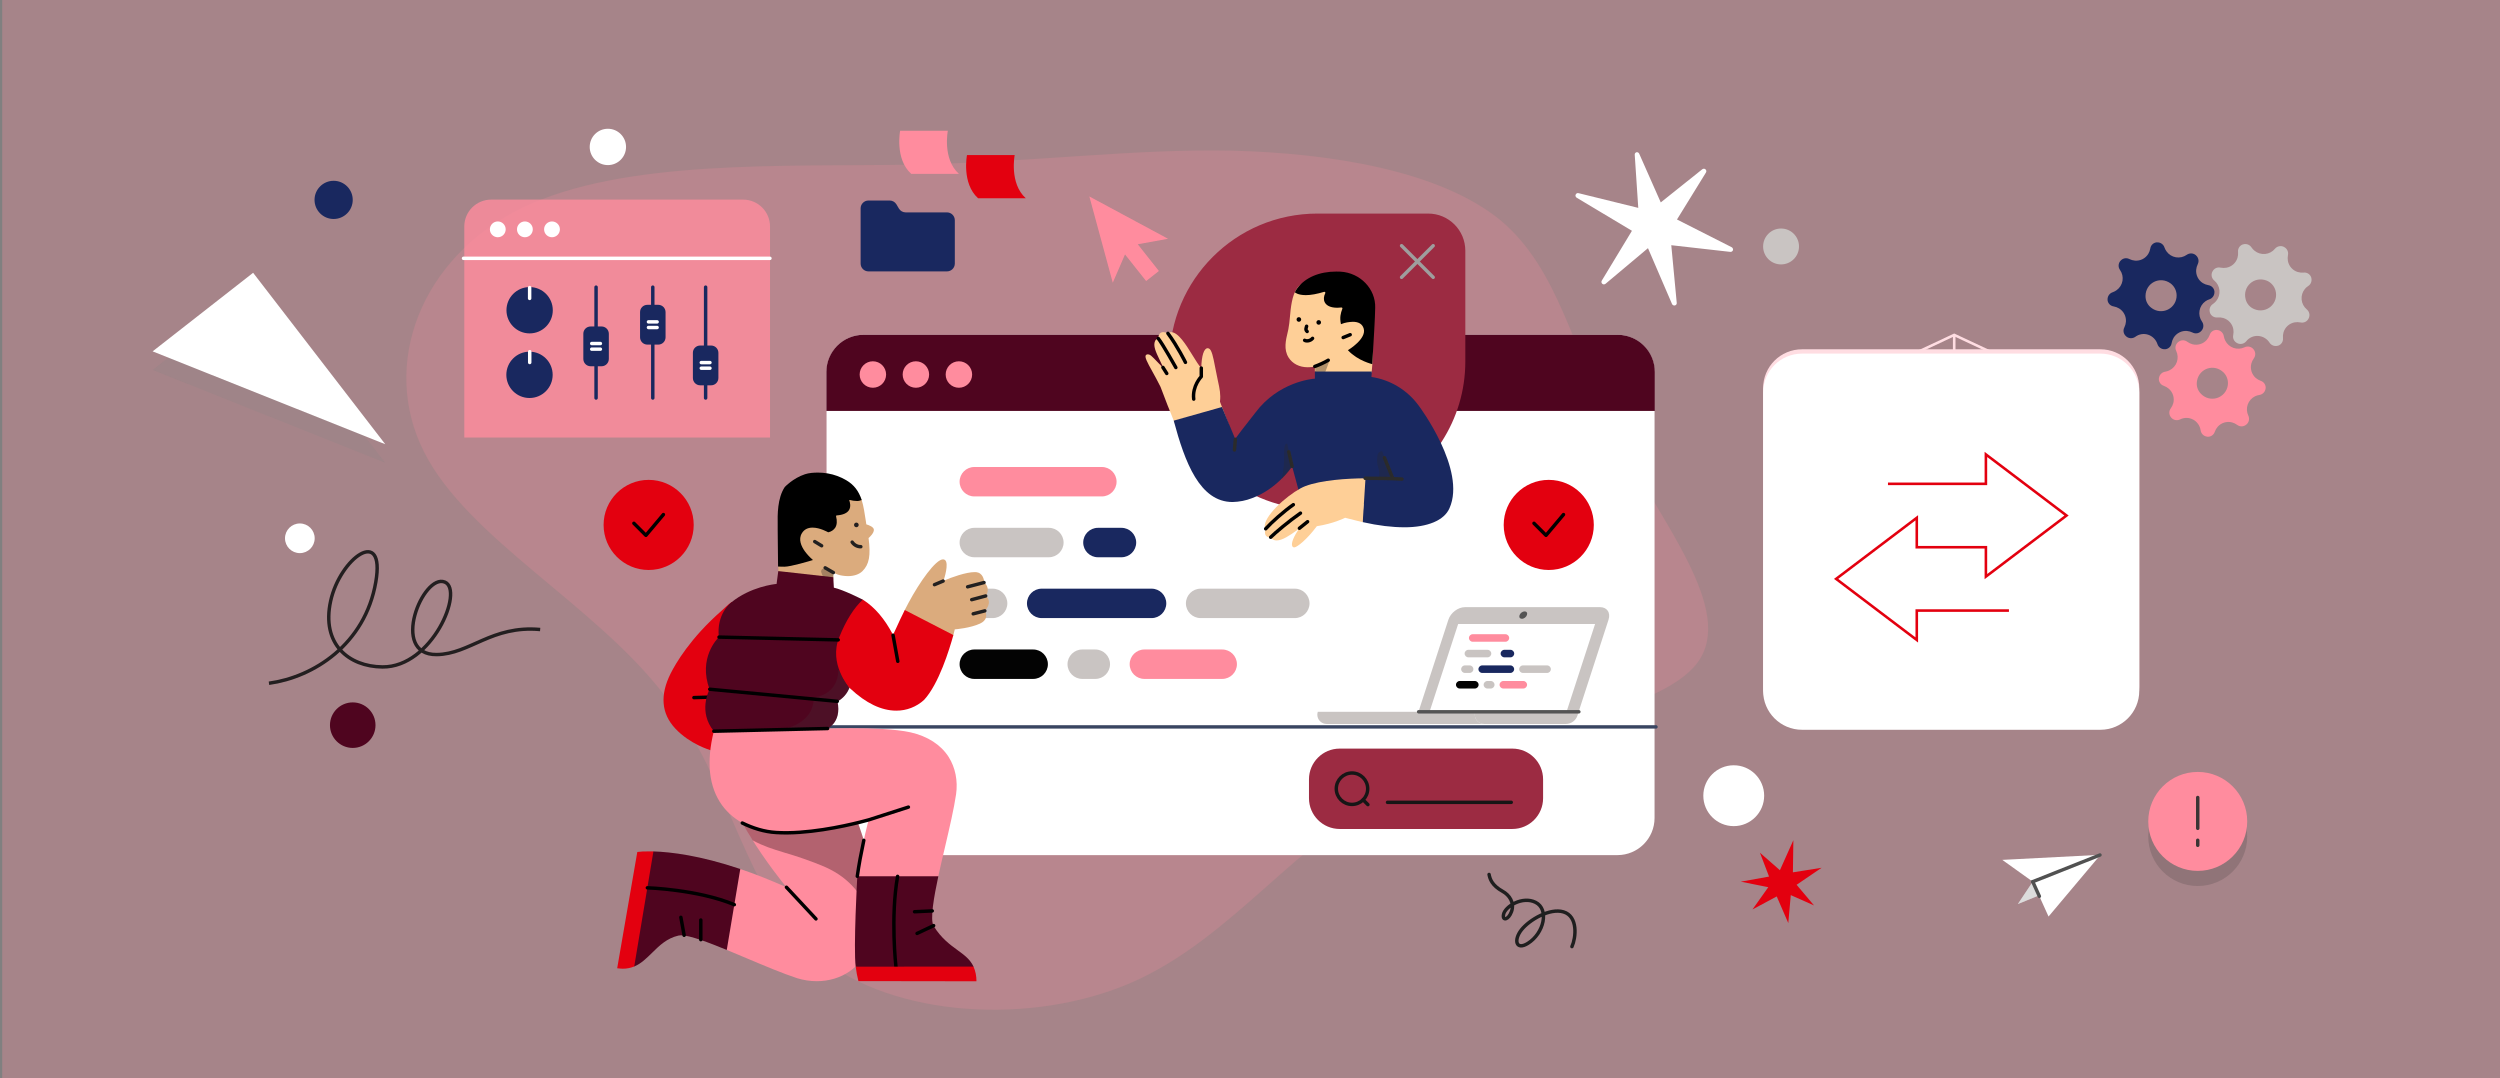 <?xml version="1.0" encoding="UTF-8"?>
<svg xmlns="http://www.w3.org/2000/svg" viewBox="0 0 2891.34 1247.24" height="1247.24" width="2891.34"  >
  <rect x="0" y="0" width="2891.34" height="1247.24" fill="#808080" stroke="none"/>
  <defs>
    <style>
      .cls-1, .cls-2 {
        stroke-miterlimit: 10;
        stroke-width: 3px;
      }

      .cls-1, .cls-2, .cls-3, .cls-4, .cls-5, .cls-6, .cls-7, .cls-8, .cls-9, .cls-10, .cls-11, .cls-12, .cls-13, .cls-14, .cls-15 {
        fill: none;
      }

      .cls-1, .cls-3, .cls-6 {
        stroke: #fff;
      }

      .cls-2 {
        stroke: #e3000f;
      }

      .cls-3, .cls-4, .cls-16, .cls-5, .cls-6, .cls-7, .cls-8, .cls-9, .cls-10, .cls-11, .cls-12, .cls-13, .cls-14, .cls-15 {
        stroke-width: 4px;
      }

      .cls-3, .cls-4, .cls-16, .cls-6, .cls-7, .cls-8, .cls-9, .cls-10, .cls-11, .cls-12, .cls-13, .cls-14, .cls-15 {
        stroke-linecap: round;
      }

      .cls-4 {
        stroke: #1f1f1f;
      }

      .cls-17 {
        opacity: .8;
      }

      .cls-17, .cls-18, .cls-19, .cls-20, .cls-21, .cls-22, .cls-23, .cls-24, .cls-25, .cls-26, .cls-27, .cls-28, .cls-29, .cls-30, .cls-31, .cls-32, .cls-33, .cls-34, .cls-35, .cls-36, .cls-37, .cls-38 {
        stroke-width: 0px;
      }

      .cls-17, .cls-26, .cls-36 {
        fill: #ff8c9e;
      }

      .cls-16 {
        stroke: #9e9e9e;
      }

      .cls-16, .cls-6, .cls-7, .cls-8, .cls-9, .cls-10, .cls-11, .cls-12, .cls-13, .cls-14, .cls-15 {
        stroke-linejoin: round;
      }

      .cls-16, .cls-34 {
        fill: #e3000f;
      }

      .cls-5 {
        stroke: #231f20;
      }

      .cls-18 {
        fill: #515151;
      }

      .cls-18, .cls-19, .cls-20 {
        opacity: .2;
      }

      .cls-18, .cls-19, .cls-20, .cls-21, .cls-22, .cls-23, .cls-24 {
        isolation: isolate;
      }

      .cls-19 {
        fill: #838383;
      }

      .cls-20 {
        fill: #3b3434;
      }

      .cls-21 {
        fill: #4a2b36;
      }

      .cls-21, .cls-22, .cls-23, .cls-24 {
        opacity: .3;
      }

      .cls-22 {
        fill: #2b2b2b;
      }

      .cls-23 {
        fill: #222020;
      }

      .cls-7 {
        stroke: #161616;
      }

      .cls-8 {
        stroke: #19285f;
      }

      .cls-9 {
        stroke: #000;
      }

      .cls-10 {
        stroke: #222020;
      }

      .cls-11 {
        stroke: #2b2b2b;
      }

      .cls-12 {
        stroke: #394561;
      }

      .cls-13 {
        stroke: #515151;
      }

      .cls-14 {
        stroke: #545454;
      }

      .cls-15 {
        stroke: #3b3434;
      }

      .cls-39 {
        opacity: .2;
      }

      .cls-26 {
        opacity: .3;
      }

      .cls-27 {
        fill: #4f051f;
      }

      .cls-28 {
        fill: #9c2b42;
      }

      .cls-29 {
        fill: #545454;
      }

      .cls-30 {
        fill: #19285f;
      }

      .cls-31 {
        fill: #231f20;
      }

      .cls-32 {
        fill: #c9c4c2;
      }

      .cls-33 {
        fill: #dbab7d;
      }

      .cls-35 {
        fill: #fecf97;
      }

      .cls-37 {
        fill: #fff;
      }

      .cls-38 {
        fill: #030303;
      }
    </style>
  </defs>
  <g id="background">
    <path class="cls-37" d="M2084.09,403.97h345.06c24.75,0,44.99,20.09,44.99,44.99v345.06c0,24.75-20.09,44.99-44.99,44.99h-345.06c-24.75,0-44.99-20.09-44.99-44.99v-345.06c0-24.9,20.09-44.99,44.99-44.99Z"/>
  </g>
  <g id="GRID">
    <g>
      <path class="cls-1" d="M2260.11,387.34l-107.18,50.24v71.56c-.04,67.6,45.73,130.81,107.18,146.16,61.45-15.35,107.14-78.56,107.18-146.16v-71.56l-107.18-50.24Z"/>
      <line class="cls-1" x1="2260.11" y1="387.34" x2="2260.11" y2="461.02"/>
      <line class="cls-1" x1="2260.11" y1="501.22" x2="2260.11" y2="655.29"/>
      <line class="cls-1" x1="2152.89" y1="481.12" x2="2239.98" y2="481.12"/>
      <line class="cls-1" x1="2367.26" y1="481.12" x2="2280.17" y2="481.12"/>
    </g>
  </g>
  <g id="Icone">
    <path class="cls-36" d="M1350.9,276.16l-91.04-48.97,27.1,99.8,14.16-32.72,24.43,30.79,14.75-11.65-24.44-30.91,35.04-6.34Z"/>
    <rect class="cls-26" x="2.55" y="-2" width="2891" height="1250"/>
    <g class="cls-39">
      <path class="cls-36" d="M1734.74,254.21c69,57.32,84.12,151.84,134.85,250.36,50.73,98.52,138.11,201.19,93.82,261.54-44.31,60.34-219.01,77.76-342.41,142.49-123.38,64.74-195.23,176.04-311.57,227.46-116.12,50.66-276.52,40.67-362.33-29.7-87.05-69.78-98.51-199.78-179.24-303.01-79.48-103.84-227.2-180.75-277.49-280.8-51.12-100.98-3.74-224.94,113.09-281.9,116.85-56.95,303.38-47.67,450.07-50.24,147.94-3.2,255.01-18.41,371.13-16.19,115.9,3,239.83,23.27,310.09,79.99Z"/>
    </g>
    <path class="cls-37" d="M2084.09,408.97h345.06c24.75,0,44.99,20.09,44.99,44.99v345.06c0,24.75-20.09,44.99-44.99,44.99h-345.06c-24.75,0-44.99-20.09-44.99-44.99v-345.06c0-24.9,20.09-44.99,44.99-44.99Z"/>
    <path class="cls-37" d="M1895.78,177.72l24.95,56.39,48.01-38.34c1.15-.84,2.61-.88,3.71.06,1.09.94,1.3,2.51.54,3.72l-33.5,54.31,63.28,32.07c1.17.62,1.8,2.11,1.49,3.36-.45,1.29-1.73,2.16-3.09,2.02l-68.28-7.71,6.31,66.66c.18,1.44-.72,2.68-2.12,3-1.4.31-2.76-.42-3.32-1.62l-27.82-64.62-49.15,41.25c-1.13.85-2.6.89-3.7-.05-1.09-.94-1.3-2.52-.54-3.72l34.84-57.58-63.95-38.28c-.68-.44-1.12-1.08-1.31-1.92-.13-.57-.12-1.16.21-1.67.59-1.33,1.91-2.06,3.32-1.64l69.05,17.01-4.09-61.39c-.17-1.44.88-2.7,2.14-2.99.98-.23,2.46.48,3.03,1.67Z"/>
    <path class="cls-37" d="M346.77,639.71c9.48,0,17.17-7.68,17.17-17.16s-7.69-17.16-17.17-17.16-17.16,7.68-17.16,17.16,7.69,17.16,17.16,17.16Z"/>
    <path class="cls-37" d="M2005.13,955.45c19.44,0,35.19-15.75,35.19-35.19s-15.75-35.19-35.19-35.19-35.18,15.75-35.18,35.19,15.75,35.19,35.18,35.19Z"/>
    <path class="cls-30" d="M385.86,253.27c12.2,0,22.09-9.89,22.09-22.09s-9.89-22.08-22.09-22.08-22.09,9.89-22.09,22.08,9.89,22.09,22.09,22.09Z"/>
    <path class="cls-27" d="M407.95,865.01c14.55,0,26.33-11.79,26.33-26.34s-11.78-26.33-26.33-26.33-26.34,11.78-26.34,26.33,11.79,26.34,26.34,26.34Z"/>
    <path class="cls-32" d="M2059.86,305.81c11.47,0,20.76-9.29,20.76-20.76s-9.29-20.76-20.76-20.76-20.76,9.29-20.76,20.76,9.29,20.76,20.76,20.76Z"/>
    <path class="cls-37" d="M703.03,190.94c11.61,0,21.01-9.4,21.01-21.01s-9.4-21.01-21.01-21.01-21.01,9.41-21.01,21.01,9.4,21.01,21.01,21.01Z"/>
    <path class="cls-5" d="M311.05,790.21c51.37-7.04,111.1-44.63,123.59-117.17,11.27-65.42-41.34-27.67-52.25,22.1-10.9,49.76,20.81,75.78,59.88,76.19,57.7.58,94.62-88.87,72.21-98.13-25.2-10.45-64.23,84.6-9.34,83.83,38.35-.48,63.44-34.06,119.58-28.98"/>
    <g>
      <path class="cls-19" d="M176.52,427.85l116.22-90.88,152.85,198.29-269.07-107.41Z"/>
      <path class="cls-37" d="M176.52,406.36l116.22-90.87,152.85,198.29-269.07-107.42Z"/>
    </g>
    <path class="cls-36" d="M1674.9,376.16l-91.04-48.97,27.1,99.8,14.16-32.72,24.43,30.79,14.75-11.65-24.44-30.91,35.04-6.34Z"/>
    <path class="cls-32" d="M2611.64,388.52c2.63.17,5.18.96,7.45,2.29,2.28,1.33,4.21,3.17,5.65,5.38,1,1.6,2.51,2.82,4.28,3.47,1.78.65,3.73.7,5.53.12l.3-.03c1.77-.62,3.28-1.82,4.28-3.41,1-1.59,1.43-3.47,1.21-5.34-.2-2.28.02-4.57.66-6.76.9-2.9,2.56-5.5,4.83-7.51,2.26-2.01,5.03-3.37,8-3.92,2.26-.39,4.58-.35,6.82.11,1.86.42,3.8.18,5.49-.65,1.7-.84,3.06-2.24,3.85-3.97l.13-.17c.83-1.72,1.07-3.68.66-5.54-.41-1.86-1.43-3.54-2.91-4.76-3.41-2.85-5.55-6.94-5.96-11.36-.41-4.43.95-8.84,3.77-12.27,1.06-1.3,2.33-2.42,3.74-3.34,1.6-1,2.82-2.51,3.46-4.29.65-1.77.69-3.71.12-5.52l-.03-.3c-.62-1.77-1.82-3.28-3.41-4.28s-3.47-1.43-5.34-1.21c-2.28.2-4.57-.02-6.77-.65-2.89-.9-5.49-2.57-7.5-4.83-2.01-2.26-3.37-5.03-3.92-8.01-.38-2.26-.35-4.57.11-6.82.38-1.85.12-3.77-.71-5.45s-2.21-3.06-3.91-3.88c-.07-.02-.13-.07-.17-.13-1.72-.83-3.68-1.07-5.54-.66-1.87.41-3.54,1.43-4.76,2.91-2.84,3.43-6.93,5.58-11.36,5.99-4.43.41-8.84-.95-12.27-3.8-1.32-1.06-2.46-2.31-3.43-3.69-1-1.6-2.51-2.82-4.28-3.47-1.77-.65-3.72-.7-5.52-.12l-.3.04c-1.77.62-3.28,1.82-4.28,3.41-1,1.59-1.43,3.47-1.21,5.34.2,2.28-.02,4.57-.66,6.77-.9,2.9-2.56,5.5-4.82,7.51-2.26,2.01-5.03,3.38-8.01,3.92-2.26.39-4.57.35-6.82-.11-1.85-.42-3.79-.19-5.49.65-1.7.84-3.05,2.24-3.85,3.97l-.13.16c-.82,1.7-1.04,3.64-.62,5.48.41,1.85,1.44,3.49,2.91,4.68,3.43,2.84,5.58,6.93,5.99,11.36.41,4.44-.95,8.85-3.79,12.28-1.06,1.31-2.31,2.46-3.7,3.42-1.6,1-2.82,2.51-3.47,4.3-.65,1.77-.69,3.71-.11,5.51l.03.3c.61,1.77,1.82,3.28,3.41,4.28,1.59,1,3.47,1.43,5.34,1.21,2.28-.2,4.57.02,6.76.66,2.93.87,5.55,2.54,7.59,4.81s3.41,5.06,3.96,8.07c.39,2.26.35,4.57-.11,6.82-.42,1.85-.19,3.79.65,5.49s2.24,3.05,3.97,3.85l.17.13c1.71.82,3.64,1.04,5.48.64,1.85-.4,3.51-1.4,4.73-2.86,1.62-2.09,3.73-3.73,6.14-4.82,2.41-1.09,5.05-1.56,7.69-1.4h0ZM2597.15,346.04c-3.8-14.71,10-26.94,24.17-21.59,2.52.99,4.78,2.57,6.58,4.6,1.81,2.01,3.12,4.43,3.83,7.04.91,3.25.88,6.69-.07,9.93-.94,3.23-2.78,6.14-5.3,8.39-2.52,2.24-5.61,3.74-8.94,4.33-3.32.57-6.75.21-9.88-1.06-2.55-.94-4.84-2.49-6.66-4.52-1.81-2.03-3.1-4.48-3.75-7.12h0Z"/>
    <path class="cls-30" d="M2484.46,387.13c2.5.84,4.75,2.26,6.61,4.13,1.86,1.87,3.25,4.15,4.07,6.65.56,1.8,1.7,3.37,3.25,4.45,1.56,1.08,3.42,1.63,5.31,1.53l.29.04c1.87-.14,3.64-.91,5.01-2.19,1.37-1.28,2.27-2.99,2.55-4.85.39-2.25,1.2-4.42,2.37-6.37,1.61-2.57,3.88-4.65,6.59-6.02,2.7-1.36,5.72-1.97,8.74-1.73,2.29.21,4.52.84,6.56,1.85,1.69.88,3.62,1.15,5.47.78s3.54-1.38,4.74-2.85l.17-.13c1.25-1.45,1.98-3.28,2.06-5.18.08-1.9-.47-3.79-1.59-5.35-2.56-3.63-3.58-8.13-2.84-12.51.74-4.39,3.18-8.3,6.79-10.89,1.36-.98,2.87-1.74,4.47-2.26,1.8-.56,3.37-1.7,4.45-3.26,1.08-1.55,1.62-3.41,1.54-5.3l.04-.29c-.14-1.87-.91-3.64-2.19-5.01-1.28-1.37-2.99-2.27-4.85-2.55-2.25-.39-4.42-1.2-6.38-2.37-2.56-1.61-4.65-3.89-6.01-6.6-1.36-2.7-1.97-5.72-1.73-8.75.21-2.28.83-4.51,1.85-6.56.84-1.69,1.08-3.61.71-5.45-.38-1.85-1.35-3.52-2.78-4.75-.06-.04-.1-.1-.13-.17-1.45-1.25-3.28-1.98-5.18-2.06-1.91-.08-3.79.47-5.35,1.59-3.63,2.58-8.13,3.61-12.52,2.88-4.39-.74-8.3-3.19-10.88-6.82-1-1.36-1.78-2.86-2.36-4.45-.56-1.8-1.7-3.37-3.25-4.45-1.55-1.08-3.41-1.63-5.3-1.54l-.3-.04c-1.87.14-3.64.91-5.01,2.19-1.37,1.28-2.27,2.99-2.54,4.85-.39,2.25-1.2,4.42-2.38,6.37-1.61,2.57-3.88,4.65-6.58,6.02-2.7,1.36-5.73,1.97-8.75,1.73-2.29-.21-4.51-.84-6.56-1.85-1.68-.88-3.61-1.16-5.47-.78s-3.53,1.38-4.74,2.85l-.17.13c-1.23,1.43-1.94,3.25-2.01,5.14-.08,1.89.49,3.75,1.61,5.28,2.58,3.63,3.61,8.13,2.88,12.52-.74,4.4-3.19,8.31-6.82,10.89-1.36.99-2.86,1.78-4.45,2.35-1.8.56-3.37,1.7-4.46,3.26-1.08,1.55-1.62,3.41-1.53,5.3l-.04.29c.13,1.87.91,3.64,2.19,5.01,1.28,1.37,2.99,2.27,4.85,2.55,2.25.39,4.42,1.2,6.37,2.37,2.61,1.59,4.72,3.88,6.1,6.6s2,5.77,1.76,8.82c-.2,2.29-.83,4.51-1.85,6.56-.88,1.68-1.15,3.61-.78,5.47.38,1.85,1.38,3.53,2.85,4.74l.13.17c1.44,1.23,3.25,1.94,5.14,2.03,1.89.08,3.75-.46,5.31-1.55,2.1-1.6,4.56-2.65,7.17-3.08,2.61-.44,5.28-.21,7.79.62h0ZM2481.36,342.35c.1-15.19,16.59-23.47,28.9-14.66,2.18,1.61,3.96,3.71,5.18,6.13,1.23,2.41,1.88,5.08,1.9,7.79.04,3.38-.87,6.7-2.62,9.58-1.74,2.88-4.27,5.22-7.27,6.75-3.01,1.52-6.39,2.17-9.75,1.89-3.36-.3-6.58-1.53-9.27-3.56-2.23-1.57-4.04-3.65-5.27-6.08-1.23-2.42-1.85-5.13-1.79-7.84h0Z"/>
    <path class="cls-36" d="M2536.39,485.22c2.32,1.25,4.31,3.03,5.82,5.18,1.52,2.15,2.5,4.63,2.89,7.24.25,1.87,1.11,3.61,2.45,4.94,1.35,1.33,3.1,2.19,4.98,2.41l.28.09c1.87.17,3.74-.29,5.31-1.31,1.57-1.03,2.74-2.57,3.33-4.35.76-2.15,1.92-4.15,3.41-5.88,2.02-2.26,4.61-3.93,7.51-4.82,2.89-.89,5.97-.97,8.91-.23,2.22.59,4.31,1.59,6.15,2.93,1.52,1.15,3.38,1.75,5.26,1.69s3.72-.77,5.15-2.01l.19-.1c1.47-1.22,2.5-2.9,2.9-4.76.4-1.86.17-3.82-.66-5.54-1.91-4.01-2.16-8.62-.7-12.81,1.47-4.2,4.54-7.64,8.53-9.59,1.51-.74,3.12-1.23,4.79-1.48,1.87-.25,3.61-1.11,4.94-2.46,1.33-1.34,2.18-3.09,2.41-4.97l.09-.28c.17-1.87-.29-3.74-1.31-5.31-1.03-1.57-2.57-2.74-4.35-3.33-2.15-.76-4.15-1.92-5.89-3.41-2.25-2.02-3.92-4.62-4.81-7.52-.89-2.89-.97-5.97-.24-8.92.59-2.21,1.58-4.3,2.93-6.15,1.11-1.53,1.68-3.37,1.62-5.25s-.73-3.7-1.94-5.15c-.05-.05-.08-.12-.1-.19-1.22-1.47-2.9-2.5-4.76-2.9-1.87-.4-3.82-.17-5.54.66-4.01,1.93-8.63,2.19-12.82.73-4.2-1.47-7.64-4.55-9.58-8.56-.76-1.51-1.28-3.12-1.58-4.78-.25-1.87-1.11-3.61-2.45-4.94-1.34-1.33-3.09-2.19-4.97-2.41l-.29-.09c-1.87-.17-3.74.29-5.31,1.31-1.57,1.03-2.74,2.57-3.32,4.35-.76,2.15-1.92,4.15-3.42,5.88-2.02,2.26-4.61,3.93-7.5,4.82-2.89.89-5.98.98-8.92.24-2.22-.59-4.3-1.59-6.15-2.93-1.51-1.15-3.37-1.75-5.26-1.69s-3.71.76-5.15,2.01l-.19.1c-1.45,1.21-2.46,2.88-2.85,4.73-.39,1.85-.14,3.78.7,5.47,1.93,4.01,2.19,8.63.73,12.82-1.47,4.21-4.55,7.65-8.56,9.59-1.51.75-3.12,1.28-4.78,1.57-1.87.25-3.61,1.11-4.95,2.46-1.33,1.34-2.18,3.09-2.4,4.97l-.09.28c-.18,1.87.29,3.74,1.31,5.31,1.03,1.57,2.57,2.74,4.35,3.33,2.15.76,4.15,1.92,5.88,3.41,2.3,2.01,3.99,4.62,4.9,7.53.91,2.91,1,6.02.25,8.99-.58,2.22-1.58,4.3-2.93,6.15-1.15,1.51-1.75,3.37-1.69,5.26s.76,3.71,2.01,5.15l.1.19c1.22,1.45,2.88,2.46,4.72,2.87,1.85.4,3.78.18,5.49-.63,2.34-1.22,4.95-1.84,7.59-1.82,2.64,0,5.24.68,7.57,1.93h0ZM2540.89,440.56c2.66-14.96,20.3-20.34,30.96-9.58,1.88,1.95,3.27,4.32,4.08,6.92.81,2.59.99,5.32.56,8-.53,3.34-1.98,6.45-4.19,9-2.2,2.55-5.09,4.43-8.31,5.43-3.22.99-6.66,1.07-9.93.22-3.26-.86-6.22-2.62-8.54-5.07-1.93-1.92-3.36-4.28-4.17-6.88-.8-2.6-.96-5.36-.45-8.03h0Z"/>
    <g>
      <path class="cls-20" d="M2541.77,1024.7c31.6,0,57.22-25.62,57.22-57.23s-25.62-57.22-57.22-57.22-57.23,25.62-57.23,57.22,25.62,57.23,57.23,57.23Z"/>
      <path class="cls-36" d="M2541.77,1007.21c31.6,0,57.22-25.63,57.22-57.23s-25.62-57.22-57.22-57.22-57.23,25.62-57.23,57.22,25.62,57.23,57.23,57.23Z"/>
      <path class="cls-15" d="M2541.77,922.34v35.63"/>
      <path class="cls-15" d="M2541.77,971.79v5.83"/>
    </g>
    <path class="cls-34" d="M2045.08,1026.07l-18.27,25.74,28.04-15.05,13.37,30.81,2.88-32.34,26.91,11.96-20.17-23.91,28.94-19.68-33.23,5.27.55-37.21-15.57,34.76-23.11-20.23,10.54,27.59-32.7,5.91,31.82,6.38Z"/>
    <g>
      <path class="cls-37" d="M2350.95,1019.69l-17.3,25.91,31.51-12.86-14.21-13.05Z"/>
      <path class="cls-18" d="M2350.95,1019.69l-17.3,25.91,31.51-12.86-14.21-13.05Z"/>
      <path class="cls-37" d="M2350.95,1019.69l18.26,40.32,59.67-70.93c.13-.13,0-.32-.19-.25l-77.74,30.86Z"/>
      <path class="cls-37" d="M2315.71,994.48l35.24,25.21,77.8-30.86c.07-.07.07-.2-.06-.2l-112.98,5.85Z"/>
      <path class="cls-13" d="M2350.95,1019.69l7.65,16.91"/>
      <path class="cls-13" d="M2428.69,988.83l-77.74,30.86"/>
    </g>
    <g>
      <path class="cls-37" d="M998.87,387.22h871.76c23.7,0,42.92,19.23,42.92,42.96v515.84c0,23.72-19.22,42.95-42.92,42.95h-871.76c-23.71,0-42.93-19.23-42.93-42.95V430.18c0-23.73,19.22-42.96,42.93-42.96Z"/>
      <path class="cls-12" d="M1915.18,840.69h-959.24"/>
      <path class="cls-27" d="M998.71,387.22h872.18c23.72,0,42.95,19.23,42.95,42.96v45.06h-958.09v-45.06c0-23.73,19.23-42.96,42.96-42.96Z"/>
      <path class="cls-36" d="M1009.52,448.45c8.45,0,15.3-6.85,15.3-15.3s-6.85-15.31-15.3-15.31-15.31,6.85-15.31,15.31,6.85,15.3,15.31,15.3Z"/>
      <path class="cls-36" d="M1059.26,448.45c8.46,0,15.31-6.85,15.31-15.3s-6.85-15.31-15.31-15.31-15.3,6.85-15.3,15.31,6.85,15.3,15.3,15.3Z"/>
      <path class="cls-36" d="M1109.01,448.45c8.46,0,15.31-6.85,15.31-15.3s-6.85-15.31-15.31-15.31-15.31,6.85-15.31,15.31,6.85,15.3,15.31,15.3Z"/>
    </g>
    <g>
      <path class="cls-36" d="M1126.82,540.1h147.52c9.38,0,17.02,7.64,17.02,17.02s-7.64,17.02-17.02,17.02h-147.52c-9.38,0-17.02-7.64-17.02-17.02s7.64-17.02,17.02-17.02Z"/>
      <path class="cls-32" d="M1126.82,610.45h86.24c9.38,0,17.02,7.64,17.02,17.02s-7.64,17.02-17.02,17.02h-86.24c-9.38,0-17.02-7.64-17.02-17.02s7.64-17.02,17.02-17.02Z"/>
      <path class="cls-30" d="M1269.8,610.45h27.23c9.38,0,17.02,7.64,17.02,17.02s-7.64,17.02-17.02,17.02h-27.23c-9.38,0-17.02-7.64-17.02-17.02s7.64-17.02,17.02-17.02Z"/>
      <path class="cls-32" d="M1126.82,680.81h21.19c9.38,0,17.02,7.64,17.02,17.02s-7.64,17.02-17.02,17.02h-21.19c-9.38,0-17.02-7.64-17.02-17.02s7.64-17.02,17.02-17.02Z"/>
      <path class="cls-30" d="M1204.74,680.81h127.09c9.38,0,17.02,7.64,17.02,17.02s-7.64,17.02-17.02,17.02h-127.09c-9.38,0-17.02-7.64-17.02-17.02s7.64-17.02,17.02-17.02Z"/>
      <path class="cls-32" d="M1388.56,680.81h108.94c9.38,0,17.02,7.64,17.02,17.02s-7.64,17.02-17.02,17.02h-108.94c-9.38,0-17.02-7.64-17.02-17.02s7.64-17.02,17.02-17.02Z"/>
      <path class="cls-38" d="M1126.82,751.16h68.09c9.38,0,17.02,7.64,17.02,17.02s-7.64,17.02-17.02,17.02h-68.09c-9.38,0-17.02-7.64-17.02-17.02s7.64-17.02,17.02-17.02Z"/>
      <path class="cls-32" d="M1251.64,751.16h15.13c9.38,0,17.02,7.64,17.02,17.02s-7.64,17.02-17.02,17.02h-15.13c-9.38,0-17.02-7.64-17.02-17.02s7.64-17.02,17.02-17.02Z"/>
      <path class="cls-36" d="M1323.51,751.16h90.02c9.38,0,17.02,7.64,17.02,17.02s-7.64,17.02-17.02,17.02h-90.02c-9.38,0-17.02-7.64-17.02-17.02s7.64-17.02,17.02-17.02Z"/>
    </g>
    <g>
      <path class="cls-28" d="M1549.43,865.78h199.66c19.62,0,35.55,15.93,35.55,35.55v21.86c0,19.62-15.93,35.55-35.55,35.55h-199.66c-19.62,0-35.55-15.93-35.55-35.55v-21.86c0-19.62,15.93-35.55,35.55-35.55Z"/>
      <path class="cls-7" d="M1563.63,930.34c10.03,0,18.16-8.13,18.16-18.16s-8.13-18.17-18.16-18.17-18.17,8.13-18.17,18.17,8.14,18.16,18.17,18.16Z"/>
      <path class="cls-7" d="M1576.48,925.03l5.54,5.54"/>
      <path class="cls-7" d="M1604.71,927.94h143.09"/>
    </g>
    <g>
      <path class="cls-34" d="M859.81,846l-.97-149.98-12.6.21c-6.03,4.52-7.21,6.14-11.74,10.12-36.28,31.77-53.19,61.27-58.89,72.57-12.49,24.98-10.77,46.3,5.27,63.53,17.12,18.41,40.38,24.98,40.59,25.09l2.7.86,35.64-22.4Z"/>
      <path class="cls-9" d="M820.73,806.27l-18.19.54"/>
      <path class="cls-33" d="M963.82,662.21c3.23,1.83,6.67,3.01,10.34,3.55,2.15.32,4.3.54,6.56.54,7,0,12.92-2.05,16.69-5.71,7.86-7.75,9.8-18.2,7.11-38.33,1.08-.86,6.46-5.81,6.14-9.69-.22-3.12-5.49-5.17-8.72-6.14l-.33-2.15-.11-.86c-1.5-9.69-2.69-18.09-4.95-25.2-3.12-9.58-11.2-11.3-20.78-17.12-6.57-3.98-11.52-6.57-19.17-7.86-3.66-.65-6.67-1.4-10.33-1.4-10.88,0-14.21,3.88-22.4,9.05-17.44,10.87-18.63,31.65-18.52,46.08l.54,2.8,2.37,4.41c0,2.8,4.63,6.25,4.63,10.99.11,9.36-12.92,20.13-12.81,29.93,0,3.88.1,7.64.21,10.66v.21l63.42,4.42.11-8.18Z"/>
      <path class="cls-23" d="M963.82,662.21l-9.48-4.1c-.43-.32-.97-.43-1.61-.43-.97,0-1.94.43-2.48,1.3-.54.75-.75,1.83-.43,2.69l3.02,8.93,10.98-3.01v-5.38h0Z"/>
      <path class="cls-25" d="M930.87,548.5c4.77-1.57,10.12-1.93,15.4-1.93,3.66,0,7.32.32,10.98.96,7.65,1.3,14.97,3.99,21.64,7.97,8.83,5.28,14.22,12.28,17.66,22.72l-.32.22c-1.72.64-3.45,1.07-5.28.97-2.69,0-5.49-.44-8.18-1.19-.32-.11-.65.22-.54.54.86,2.26,2.05,7.11-.21,10.98-2.16,3.66-7,5.82-14.32,6.35-.54,0-.87.54-.76,1.08,1.4,5.39,1.08,9.8-.97,13.14-1.83,2.69-4.74,4.63-7.97,5.27h-.21c-.11,0-9.26-5.38-17.98-5.38-5.6,0-9.8,2.15-12.38,6.46-4.42,7.11-.65,15.18,3.23,20.67,2.69,3.66,5.81,7.11,9.36,10.13.11.1.11.32-.1.32-3.13.97-25.52,7.64-32.63,7.64-4.41,0-7.43-.21-7.43-.21,0,0-.21-21.64-.32-30.8,0-4.73-.11-8.83-.11-11.63v-5.92c-.21-11.41-.43-30.68,8.18-43.61,0,0,9.58-10.25,23.26-14.75Z"/>
      <path class="cls-33" d="M1102.61,734.46c.97-3.56,1.51-6.03,1.62-6.57,1.83-.11,18.3-1.62,29.17-6.68,3.77-1.72,6.03-4.09,6.9-6.89.64-2.69.21-5.49-1.08-7.86,3.34-3.98,4.84-7.64,4.41-11.09-.32-2.37-1.5-4.63-3.44-6.14,5.49-9.47-1.08-14.86-1.94-15.5,0-1.08-.43-9.26-7-11.52-1.4-.43-2.8-.65-4.2-.54-9.58,0-26.81,6.03-35.85,10.01,1.07-3.12,6.35-20.03,1.83-23.9-.65-.54-1.51-.86-2.37-.86-8.51,0-26.92,25.95-39.95,50.28-1.4,2.69-2.8,5.28-4.31,8.29l1.19,10.23,49.74,24.33,5.28-5.59Z"/>
      <path class="cls-34" d="M1036.5,821.89c11.95.1,23.47-4.42,32.19-12.39,17.12-18.41,29.4-58.68,33.92-75.04l-56.21-28.97-.1.22c-3.66,7.21-6.79,14.1-9.59,20.24-1.4,3.01-2.69,5.92-3.87,8.29-9.69-18.52-21-31.87-34.89-40.7h-.11l-16.47-.97-62.67,50.82,63.64,52.12,1.08.86c17.98,16.9,35.96,25.52,53.08,25.52Z"/>
      <path class="cls-27" d="M955.43,843.31c.22-.1,18.41-6.57,13.14-32.08,6.35-3.45,11.2-9.05,13.78-15.72,0,0-24.55-27.89-11.63-58.79,7.75-19.28,17.01-33.81,26.92-42.97.11-.1.11-.32,0-.32-2.58-1.29-22.29-11.3-33.27-13.78l-.65-12.06-63.63-7.11-1.94,14.86c-2.59.22-30.26,3.23-52.65,21.54-.22.1-17.23,13.24-14.11,39.94-1.51,1.51-24.22,24.12-10.77,60.41-.86,1.72-13.24,26.16,4.96,48.45l.64.76,129.21-3.13Z"/>
      <path class="cls-21" d="M955.42,843.31c.22-.1,18.41-6.57,13.14-32.08,6.35-3.45,11.19-9.05,13.78-15.72,0,0-7.65-8.83-11.74-20.68l-1.07.33c0,.32,1.4,27.13-28.21,31.44h-.22v.21c0,33.92-40.92,37.36-41.35,37.36v.43l55.67-1.29Z"/>
      <path class="cls-36" d="M944.55,1134.78c28.53,0,51.89-15.93,62.45-42.74,10.76-27.24,4.09-69.45-.76-92.17-7.21-33.16-19.27-65.9-30.79-83.45-15.08-22.93-68.7-52.54-105.09-52.54-16.8,0-27.46,6.57-30.8,19.06-11.41,42.42,62.56,134.16,69.99,143.2-18.09-8.07-36.18-15.29-53.4-21.1l-1.4.43-15.29,91.41,1.07,1.73c7.54,3.12,15.19,6.35,22.83,9.58,20.67,8.72,42.1,17.77,58.57,23.15,7.33,2.26,14.97,3.44,22.62,3.44Z"/>
      <path class="cls-24" d="M1003.88,989.96c-7.32-30.14-18.08-57.71-28.42-73.43-15.08-22.93-68.7-52.54-105.09-52.54-16.8,0-27.46,6.56-30.8,19.05-6.24,23.26,13.36,61.16,30.91,88.83,12.7,6.9,23.15,10.02,36.39,14.11,14.54,4.2,28.86,9.15,42.96,14.86,31.23,12.7,42.53,29.93,58.04,53.73l.43.64-4.42-65.25Z"/>
      <path class="cls-36" d="M1082.58,1015.59l2.59-2.15c2.37-10.88,5.06-22.4,7.75-33.71,5.38-23.04,10.44-44.79,12.81-61.05,2.26-15.72-.86-31.01-8.61-43.28-9.05-14.11-24.23-23.9-44.04-28.43-17.87-3.98-47.16-4.84-68.59-4.84-19.16,0-34.24.64-34.35.64l-124.57,2.91c-8.94,35.75-5.71,64.61,9.58,85.71,13.35,18.3,36.18,29.83,62.56,31.55,3.55.21,7.32.32,11.2.32,41.88,0,90.98-13.57,95.61-14.97-5.49,21.43-9.91,43.29-13.03,65.15l4.95,8.07,86.14-5.92Z"/>
      <path class="cls-9" d="M858.51,951.85c12.06,5.92,25.63,10.23,39.09,10.98,34.67,2.26,77.63-7.11,96.91-11.95l10.22-2.69,45.87-14.75"/>
      <path class="cls-27" d="M733.51,1117.77c8.07-3.34,14.1-9.47,20.67-15.83,8.4-8.29,17.01-16.79,30.47-19.92.97-.21,1.94-.32,2.91-.32,10.44,0,32.41,8.51,52.65,16.8l.32.11,15.62-93.57c-46.63-15.72-80.33-19.71-100.46-20.35l-13.03,14.64-15.61,113.81,6.46,4.63Z"/>
      <path class="cls-27" d="M1125.87,1117.88c-3.88-8.4-10.66-13.35-18.52-19.06-8.83-6.46-18.74-13.67-27.46-27.67-4.63-7.54.43-34.67,5.28-57.5v-.21h-93.68s-4.63,83.55-1.83,104.55l27.67,11.09,104.34-5.49,4.2-5.71Z"/>
      <path class="cls-9" d="M1032.84,734.67l5.49,30.15"/>
      <path class="cls-9" d="M820.83,797.12l147.51,14"/>
      <path class="cls-9" d="M831.6,736.82l137.82,3.23"/>
      <path class="cls-9" d="M957.15,842.56l-131.57,3.12"/>
      <path class="cls-10" d="M1138.05,673.73l-18.96,4.95"/>
      <path class="cls-10" d="M1139.97,689.23l-16.15,4.31"/>
      <path class="cls-10" d="M1139,706.46l-13.46,3.45"/>
      <path class="cls-10" d="M1090.77,672l-10.02,4.2"/>
      <path class="cls-9" d="M909.56,1026.14l34.13,36.61"/>
      <path class="cls-10" d="M963.82,662.21l-9.48-5.5"/>
      <path class="cls-10" d="M950.25,631.2l-7.97-4.85"/>
      <path class="cls-10" d="M995.58,632.27c-3.98.11-7.75-1.94-10.01-5.27"/>
      <path class="cls-31" d="M990.41,609.77c-1.48,0-2.69-1.21-2.69-2.69s1.21-2.69,2.69-2.69,2.7,1.2,2.7,2.69-1.21,2.69-2.7,2.69Z"/>
      <path class="cls-9" d="M810.5,1086.76v-22.72"/>
      <path class="cls-9" d="M791.22,1081.7l-3.77-20.78"/>
      <path class="cls-9" d="M1038.11,1013.54c-8.39,47.38-1.93,104.45-1.93,104.45"/>
      <path class="cls-9" d="M1078.17,1053.49l-20.46.97"/>
      <path class="cls-9" d="M1079.78,1070.5l-19.16,9.05"/>
      <path class="cls-34" d="M1129.31,1134.89v-.21c0-5.82-1.07-11.52-3.44-16.8l-136.21.11c.65,5.6,1.72,11.2,3.12,16.69l136.53.21Z"/>
      <path class="cls-34" d="M720.37,1120.36c4.52,0,8.94-.87,13.14-2.59l22.18-133.08c-2.16-.11-3.99,0-6.03,0-4.2-.11-8.4.11-12.6.64l-23.26,134.49c2.05.32,4.31.43,6.57.54Z"/>
      <path class="cls-9" d="M991.49,1013.44c1.72-12.71,4.42-26.92,7.54-41.57"/>
      <path class="cls-9" d="M849.27,1046.28c-42.43-17.66-100.57-19.49-100.57-19.49"/>
    </g>
    <g>
      <path class="cls-28" d="M1523.6,247h128.12c23.76,0,42.98,19.22,42.98,42.98v128.12c0,34.1-10.04,65.79-27.14,92.41-30.42,47.32-87.88,78.68-143.96,78.68-41.6,0-80.05-15.21-109.94-40.35-37.29-31.36-61.16-78.26-61.16-130.74,0-94.53,76.57-171.1,171.1-171.1Z"/>
      <path class="cls-16" d="M1620.98,284.18l36.54,36.54"/>
      <path class="cls-16" d="M1657.52,284.18l-36.54,36.54"/>
    </g>
    <g>
      <path class="cls-35" d="M1520.7,429.68l-.1-5.86c-2.89.82-5.36.92-8.23.92-9.57,0-17.59-4.11-22.12-11.31-5.76-9.26-3.29-19.76-.82-29.95.21-.92.4-1.85.61-2.78.82-4.53,1.44-9.05,1.75-13.58,1.03-11.42,2.37-25.61,8.33-33.74,9.36-12.55,21.19-4.01,41.05-4.01,1.55,0,8.03-1.24,9.57-1.13,22.84,1.24,34.99,7,34.27,28.91-.42,13.16,4.21,31.69,2.15,64.1l-.82,9.97-26.95,9.36-38.69-10.9Z"/>
      <path class="cls-25" d="M1559.08,405.2l-.21-.21.21-.1c.2-.11,22.01-13.18,18-25.21-1.64-5.04-5.86-7.51-12.44-7.51-4.64.21-8.75.72-13.58,2.68l-.21.11-.11-.62c-1.43-7.1-.31-11.93,1.75-17.29.32-.71-.31-1.54-1.13-1.43-1.54.1-3.08.2-4.63.31-9.47,0-13.18-3.5-14.62-6.37-1.54-2.99-1.22-6.79.62-10.5.42-.82-.42-1.86-1.33-1.54-8.14,2.46-15.23,3.81-21.09,3.81-9.57,0-12.76-3.29-12.76-3.29.61-1.44,1.75-3.29,2.68-4.53,9.36-12.55,25.51-19.45,45.37-19.45,1.54,0,3.08,0,4.63.11,22.84,1.24,40.95,19.95,40.23,41.87-.2,12.04-1.54,34.16-3.39,65.12,0-.1-16.57-3.71-27.98-15.94Z"/>
      <path class="cls-9" d="M1520.61,423.82c4.83-1.75,11.11-4.53,15.53-7.21"/>
      <path class="cls-9" d="M1553.42,390.38l8.12-3.29"/>
      <path class="cls-9" d="M1511.14,377.31l-.61,2.26c-.42,1.33,0,2.68,1.03,3.6l.2.21"/>
      <path class="cls-9" d="M1508.87,393.57c1.44,1.03,6.28,1.22,9.15-2.26"/>
      <path class="cls-25" d="M1525.13,375.56c1.48,0,2.67-1.19,2.67-2.68s-1.19-2.67-2.67-2.67-2.68,1.2-2.68,2.67,1.19,2.68,2.68,2.68Z"/>
      <path class="cls-25" d="M1502.18,372.16c1.49,0,2.68-1.19,2.68-2.67s-1.19-2.68-2.68-2.68-2.67,1.2-2.67,2.68,1.19,2.67,2.67,2.67Z"/>
      <path class="cls-35" d="M1358.67,489.66c-1.65-4.53-2.68-6.9-4.01-10.29-2.16-5.15-5.04-12.15-12.45-31.9-3.39-6.79-6.58-12.65-9.46-17.8-5.87-10.6-9.36-16.97-7.41-19.04.51-.51,1.14-.82,1.96-.82,2.89,0,4.43,1.65,11.52,9.05,1.03,1.14,4.01,4.22,5.86,6.07.21.21.51,0,.42-.31-1.14-2.47-3.19-6.79-4.11-8.75-4.01-8.43-7.72-16.04-5.05-21.61.72-1.43,2.07-2.46,3.61-2.78.1-4.63,2.26-7.4,5.86-7.4,1.65.1,3.19.51,4.64,1.24,1.22-.82,2.67-1.24,4.11-1.24,8.54,0,17.39,14.4,25.2,27.06,3.71,5.96,7.1,11.62,9.98,14.5.31-14.4,3.08-22.94,7.4-22.94.51,0,.93.1,1.34.31,3.29,1.24,5.04,9.98,6.99,20.16.42,2.16.93,4.43,1.34,6.69.82,4.01,1.54,7.51,2.15,10.6,2.06,9.36,3.4,15.64,2.37,24.08,3.29,8.33,6.47,16.97,9.36,24.48l.51,1.44-62.14-.82Z"/>
      <path class="cls-9" d="M1389.33,425.67v9.87s-10.6,10.8-8.75,26.03"/>
      <path class="cls-9" d="M1350.74,385.55c11.12,14.91,20.27,33.54,20.27,33.54"/>
      <path class="cls-9" d="M1339.63,391.51c4.94,6.18,20.27,33.55,20.27,33.55"/>
      <path class="cls-9" d="M1344.98,424.94l4.43,7"/>
      <path class="cls-24" d="M1521.12,431.01v-7.4l1.95-.51c5.25-1.54,8.75-3.08,13.79-5.35l.31.61-6.37,17.08-9.67-4.43Z"/>
      <path class="cls-30" d="M1624.21,609.82c-14,0-30.05-1.85-48.15-5.96l-.61-.93,1.43-19.95h-70.68l-11.83-43.63c-2.15,3.29-18.62,26.55-46.19,36.73-7.21,2.89-14.93,4.32-22.63,4.53-37.96,0-55.15-45.78-68.11-94.13l55.76-15.75,15.33,36.84c1.33-1.86,9.36-12.76,23.45-30.45,26.54-35.49,65.53-38.99,68.72-39.2v-8.23h65.85l-.42,6.28c22.12,3.29,41.88,15.43,54.94,33.54.51.72,55.24,73.97,35.28,118.32-6.07,13.98-25.2,22.01-52.16,22.01Z"/>
      <path class="cls-11" d="M1494.36,539.35l-3.9-16.87"/>
      <path class="cls-22" d="M1482.32,553.23c0-.1,2.79-8.33,2.79-24.58,0-9.47,0-15.65,3.29-15.65h.2l6.28,25.93v.11c-3.5,5.14-7.61,9.98-12.03,14.4l-.52-.21Z"/>
      <path class="cls-11" d="M1601.16,529.37l9.57,23.87"/>
      <path class="cls-35" d="M1496.83,633.08h-.21c-.92-.11-1.85-.72-2.15-1.65-1.35-3.29,1.75-11.01,7.92-19.86-1.13.72-2.26,1.54-3.39,2.37-7,4.93-15.75,11.11-22.54,11.11-2.78.1-5.35-1.24-7-3.4-2.46,0-4.32-.82-5.45-2.26-1.24-1.64-1.34-4.11-.42-6.89-1.24-2.16-1.24-4.94-.1-8.23,2.26-6.58,9.46-15.54,19.65-24.48,9.36-8.12,19.44-14.91,26.54-17.59,18.52-7,47.95-8.85,69.34-9.05h.21l-3.19,50.72s-12.76-2.99-20.37-5.04c-1.03.51-13.27,6.68-32.72,9.76-11.01,14.93-22.84,24.49-26.13,24.49Z"/>
      <path class="cls-22" d="M1594.06,553.55l.1-.32c3.4-7.82-1.64-12.75-1.54-20.26.1-8.44,1.33-10.5,5.86-11.22l12.25,31.48-16.66.32Z"/>
      <path class="cls-9" d="M1463.81,611.57c6.58-7.4,21.3-20.47,31.99-27.88"/>
      <path class="cls-9" d="M1469.58,621.34c4.93-4.94,21.29-18.83,34.46-27.88"/>
      <path class="cls-9" d="M1502.8,610.96l9.47-7.61"/>
      <path class="cls-11" d="M1428.73,508.08l-1.03,12.34"/>
      <path class="cls-11" d="M1578.83,553.14c10.7,0,29.42.1,42.59.93"/>
    </g>
    <g>
      <g>
        <path class="cls-17" d="M568.05,230.86h291.42c17.15,0,31.09,13.93,31.09,31.09v244.05h-353.59v-244.05c0-17.16,13.93-31.09,31.09-31.09Z"/>
        <path class="cls-37" d="M575.71,274.39c5.05,0,9.14-4.1,9.14-9.14s-4.1-9.14-9.14-9.14-9.14,4.09-9.14,9.14,4.09,9.14,9.14,9.14Z"/>
        <path class="cls-37" d="M607.05,274.39c5.05,0,9.14-4.1,9.14-9.14s-4.09-9.14-9.14-9.14-9.14,4.09-9.14,9.14,4.09,9.14,9.14,9.14Z"/>
        <path class="cls-37" d="M638.4,274.39c5.05,0,9.14-4.1,9.14-9.14s-4.1-9.14-9.14-9.14-9.14,4.09-9.14,9.14,4.09,9.14,9.14,9.14Z"/>
        <path class="cls-6" d="M536.09,298.77h354.37"/>
      </g>
      <g>
        <path class="cls-8" d="M689.37,332.1v128.21"/>
        <path class="cls-30" d="M683.11,377.57h12.57c4.7,0,8.46,3.81,8.46,8.47v29.09c0,4.71-3.81,8.47-8.46,8.47h-12.57c-4.71,0-8.47-3.81-8.47-8.47v-29.09c-.05-4.71,3.76-8.47,8.47-8.47Z"/>
        <path class="cls-6" d="M694.37,397.31h-10.01"/>
        <path class="cls-6" d="M694.37,403.82h-10.01"/>
        <path class="cls-8" d="M754.97,332.1v128.21"/>
        <path class="cls-30" d="M748.71,352.53h12.57c4.71,0,8.47,3.81,8.47,8.47v29.09c0,4.71-3.81,8.47-8.47,8.47h-12.57c-4.7,0-8.46-3.81-8.46-8.47v-29.09c-.05-4.71,3.76-8.47,8.46-8.47Z"/>
        <path class="cls-6" d="M759.98,372.26h-10.01"/>
        <path class="cls-6" d="M759.98,378.77h-10.01"/>
        <path class="cls-8" d="M816.08,332.1v128.21"/>
        <path class="cls-30" d="M809.81,399.61h12.58c4.7,0,8.46,3.81,8.46,8.46v29.1c0,4.71-3.81,8.46-8.46,8.46h-12.58c-4.7,0-8.46-3.8-8.46-8.46v-29.1c-.05-4.7,3.76-8.46,8.46-8.46Z"/>
        <path class="cls-6" d="M821.08,419.34h-10.01"/>
        <path class="cls-6" d="M821.08,425.85h-10.01"/>
        <path class="cls-30" d="M612.54,385.59c14.8,0,26.79-12,26.79-26.8s-11.99-26.79-26.79-26.79-26.8,11.99-26.8,26.79,12,26.8,26.8,26.8Z"/>
        <path class="cls-6" d="M612.54,332.6v12.52"/>
        <path class="cls-30" d="M612.39,460.31c14.8,0,26.79-12,26.79-26.8s-11.99-26.79-26.79-26.79-26.8,12-26.8,26.79,12,26.8,26.8,26.8Z"/>
        <path class="cls-6" d="M612.64,406.72v12.52"/>
      </g>
    </g>
    <g>
      <path class="cls-32" d="M1825.41,824.19l34.93-107.51c1.29-4.04.93-7.71-1.08-10.52-1.87-2.59-4.97-3.96-8.64-3.96h-156.35c-7.99,0-16.56,6.48-19.15,14.48l-34.93,107.51h185.22Z"/>
      <path class="cls-32" d="M1716.45,837.3c-1.15-.07-2.23-.22-3.31-.58-2.73-.86-4.97-2.8-6.26-5.32-1.3-2.53-1.52-5.48-.65-8.21h-182.13c-.36,1.08-.57,2.23-.57,3.38,0,5.91,4.82,10.73,10.8,10.73h182.12Z"/>
      <path class="cls-32" d="M1810.94,837.3c6.13,0,11.6-3.96,13.47-9.79l1.37-4.32h-119.62c-.36,1.08-.57,2.16-.57,3.31,0,5.98,4.82,10.8,10.73,10.8h94.62Z"/>
      <path class="cls-37" d="M1811.73,823.26l33.05-101.61h-158.36l-33.12,101.61h158.43Z"/>
      <path class="cls-14" d="M1825.99,823.19h-185.29"/>
      <path class="cls-3" d="M1736.55,775.22l-30.31,19.16"/>
      <path class="cls-27" d="M1716.17,761.33c6.05,0,12.6-4.97,14.62-11.02.93-2.88.72-5.55-.72-7.42-1.3-1.73-3.39-2.74-6.05-2.74-6.05,0-12.61,4.97-14.62,11.09-.94,2.88-.72,5.55.72,7.42,1.29,1.66,3.45,2.67,6.05,2.67Z"/>
      <path class="cls-29" d="M1760.1,715.67c2.44,0,5.11-2.02,5.9-4.47.36-1.15.29-2.23-.29-3.02-.5-.72-1.37-1.08-2.45-1.08-2.44,0-5.11,2.02-5.9,4.46-.36,1.16-.29,2.24.29,3.03.57.65,1.44,1.08,2.45,1.08Z"/>
      <path class="cls-37" d="M1716.17,762.84c6.69,0,13.97-5.47,16.13-12.17,1.08-3.39.79-6.48-.94-8.86-1.58-2.16-4.18-3.38-7.34-3.38-6.7,0-13.97,5.47-16.14,12.17-1.08,3.38-.79,6.48.94,8.85,1.66,2.24,4.25,3.39,7.35,3.39Z"/>
    </g>
    <g>
      <path class="cls-36" d="M1703.24,733.49h37.82c2.4,0,4.36,1.96,4.36,4.36s-1.96,4.36-4.36,4.36h-37.82c-2.4,0-4.36-1.96-4.36-4.36s1.96-4.36,4.36-4.36Z"/>
      <path class="cls-32" d="M1698.24,751.52h22.11c2.4,0,4.36,1.96,4.36,4.36s-1.96,4.36-4.36,4.36h-22.11c-2.4,0-4.36-1.96-4.36-4.36s1.96-4.36,4.36-4.36Z"/>
      <path class="cls-30" d="M1739.89,751.52h6.98c2.4,0,4.36,1.96,4.36,4.36s-1.96,4.36-4.36,4.36h-6.98c-2.4,0-4.36-1.96-4.36-4.36s1.96-4.36,4.36-4.36Z"/>
      <path class="cls-32" d="M1694.24,769.56h5.43c2.4,0,4.36,1.96,4.36,4.36s-1.96,4.36-4.36,4.36h-5.43c-2.4,0-4.36-1.96-4.36-4.36s1.96-4.36,4.36-4.36Z"/>
      <path class="cls-30" d="M1714.22,769.56h32.58c2.4,0,4.36,1.96,4.36,4.36s-1.96,4.36-4.36,4.36h-32.58c-2.4,0-4.36-1.96-4.36-4.36s1.96-4.36,4.36-4.36Z"/>
      <path class="cls-32" d="M1761.34,769.56h27.93c2.4,0,4.36,1.96,4.36,4.36s-1.96,4.36-4.36,4.36h-27.93c-2.4,0-4.36-1.96-4.36-4.36s1.96-4.36,4.36-4.36Z"/>
      <path class="cls-38" d="M1688.24,787.59h17.45c2.4,0,4.36,1.96,4.36,4.36s-1.96,4.36-4.36,4.36h-17.45c-2.4,0-4.36-1.96-4.36-4.36s1.96-4.36,4.36-4.36Z"/>
      <path class="cls-32" d="M1720.24,787.59h3.88c2.4,0,4.36,1.96,4.36,4.36s-1.96,4.36-4.36,4.36h-3.88c-2.4,0-4.36-1.96-4.36-4.36s1.96-4.36,4.36-4.36Z"/>
      <path class="cls-36" d="M1738.66,787.59h23.08c2.4,0,4.36,1.96,4.36,4.36s-1.96,4.36-4.36,4.36h-23.08c-2.4,0-4.36-1.96-4.36-4.36s1.96-4.36,4.36-4.36Z"/>
    </g>
  </g>
  <g id="icon">
    <polyline class="cls-2" points="2323.41 706.14 2216.82 706.14 2216.82 740.14 2123.55 669.5 2216.82 598.85 2216.82 616.48 2216.82 632.86 2233.47 632.86 2296.76 632.86 2296.76 666.86 2390.03 596.22 2296.76 525.57 2296.76 559.58 2183.51 559.58"/>
    <path class="cls-34" d="M1791.19,659.21c28.77,0,52.11-23.32,52.11-52.11s-23.34-52.11-52.11-52.11-52.11,23.34-52.11,52.11,23.32,52.11,52.11,52.11Z"/>
    <path class="cls-9" d="M1774.12,605.21l13.9,13.92,20.22-24.02"/>
    <path class="cls-34" d="M750.19,659.21c28.77,0,52.11-23.32,52.11-52.11s-23.34-52.11-52.11-52.11-52.11,23.34-52.11,52.11,23.32,52.11,52.11,52.11Z"/>
    <path class="cls-9" d="M733.12,605.21l13.9,13.92,20.22-24.02"/>
  </g>
  <g id="Layer_9" data-name="Layer 9">
    <path class="cls-4" d="M1818,1094.79c4.74-10.42,7.27-35.05-9.79-40.16-15.81-4.74-39.54,9.17-48.71,20.87-9.17,11.7-6.18,24.14,7.59,15.51,18.67-11.7,24.79-39.46,8.84-47.43-15.18-7.59-35.1,4.74-37.01,13.91-1.63,7.97,5.66,6.53,9.17-3.16,3.81-10.45-2.69-19.32-10.12-23.4-12.65-6.97-14.86-14.56-15.81-19.6"/>
    <g>
      <path class="cls-30" d="M1095.14,313.89h-90.72c-5,0-9.08-4.08-9.08-9.07v-63.84c0-5,4.08-9.08,9.08-9.08h24.52c3.22,0,6.18,1.71,7.82,4.47l2.83,4.8c1.64,2.76,4.6,4.47,7.82,4.47h47.8c5,0,9.07,4.08,9.07,9.08v50.1c0,4.99-4.07,9.07-9.14,9.07q.07,0,0,0Z"/>
      <path class="cls-34" d="M1173.51,179.37h-55.16s-6.37,32.61,12.82,49.9h55.16c-19.19-17.29-12.82-49.9-12.82-49.9Z"/>
      <path class="cls-36" d="M1096.2,151.17h-55.16s-6.38,32.61,12.82,49.9h55.16c-19.27-17.29-12.82-49.9-12.82-49.9Z"/>
    </g>
  </g>
</svg>
